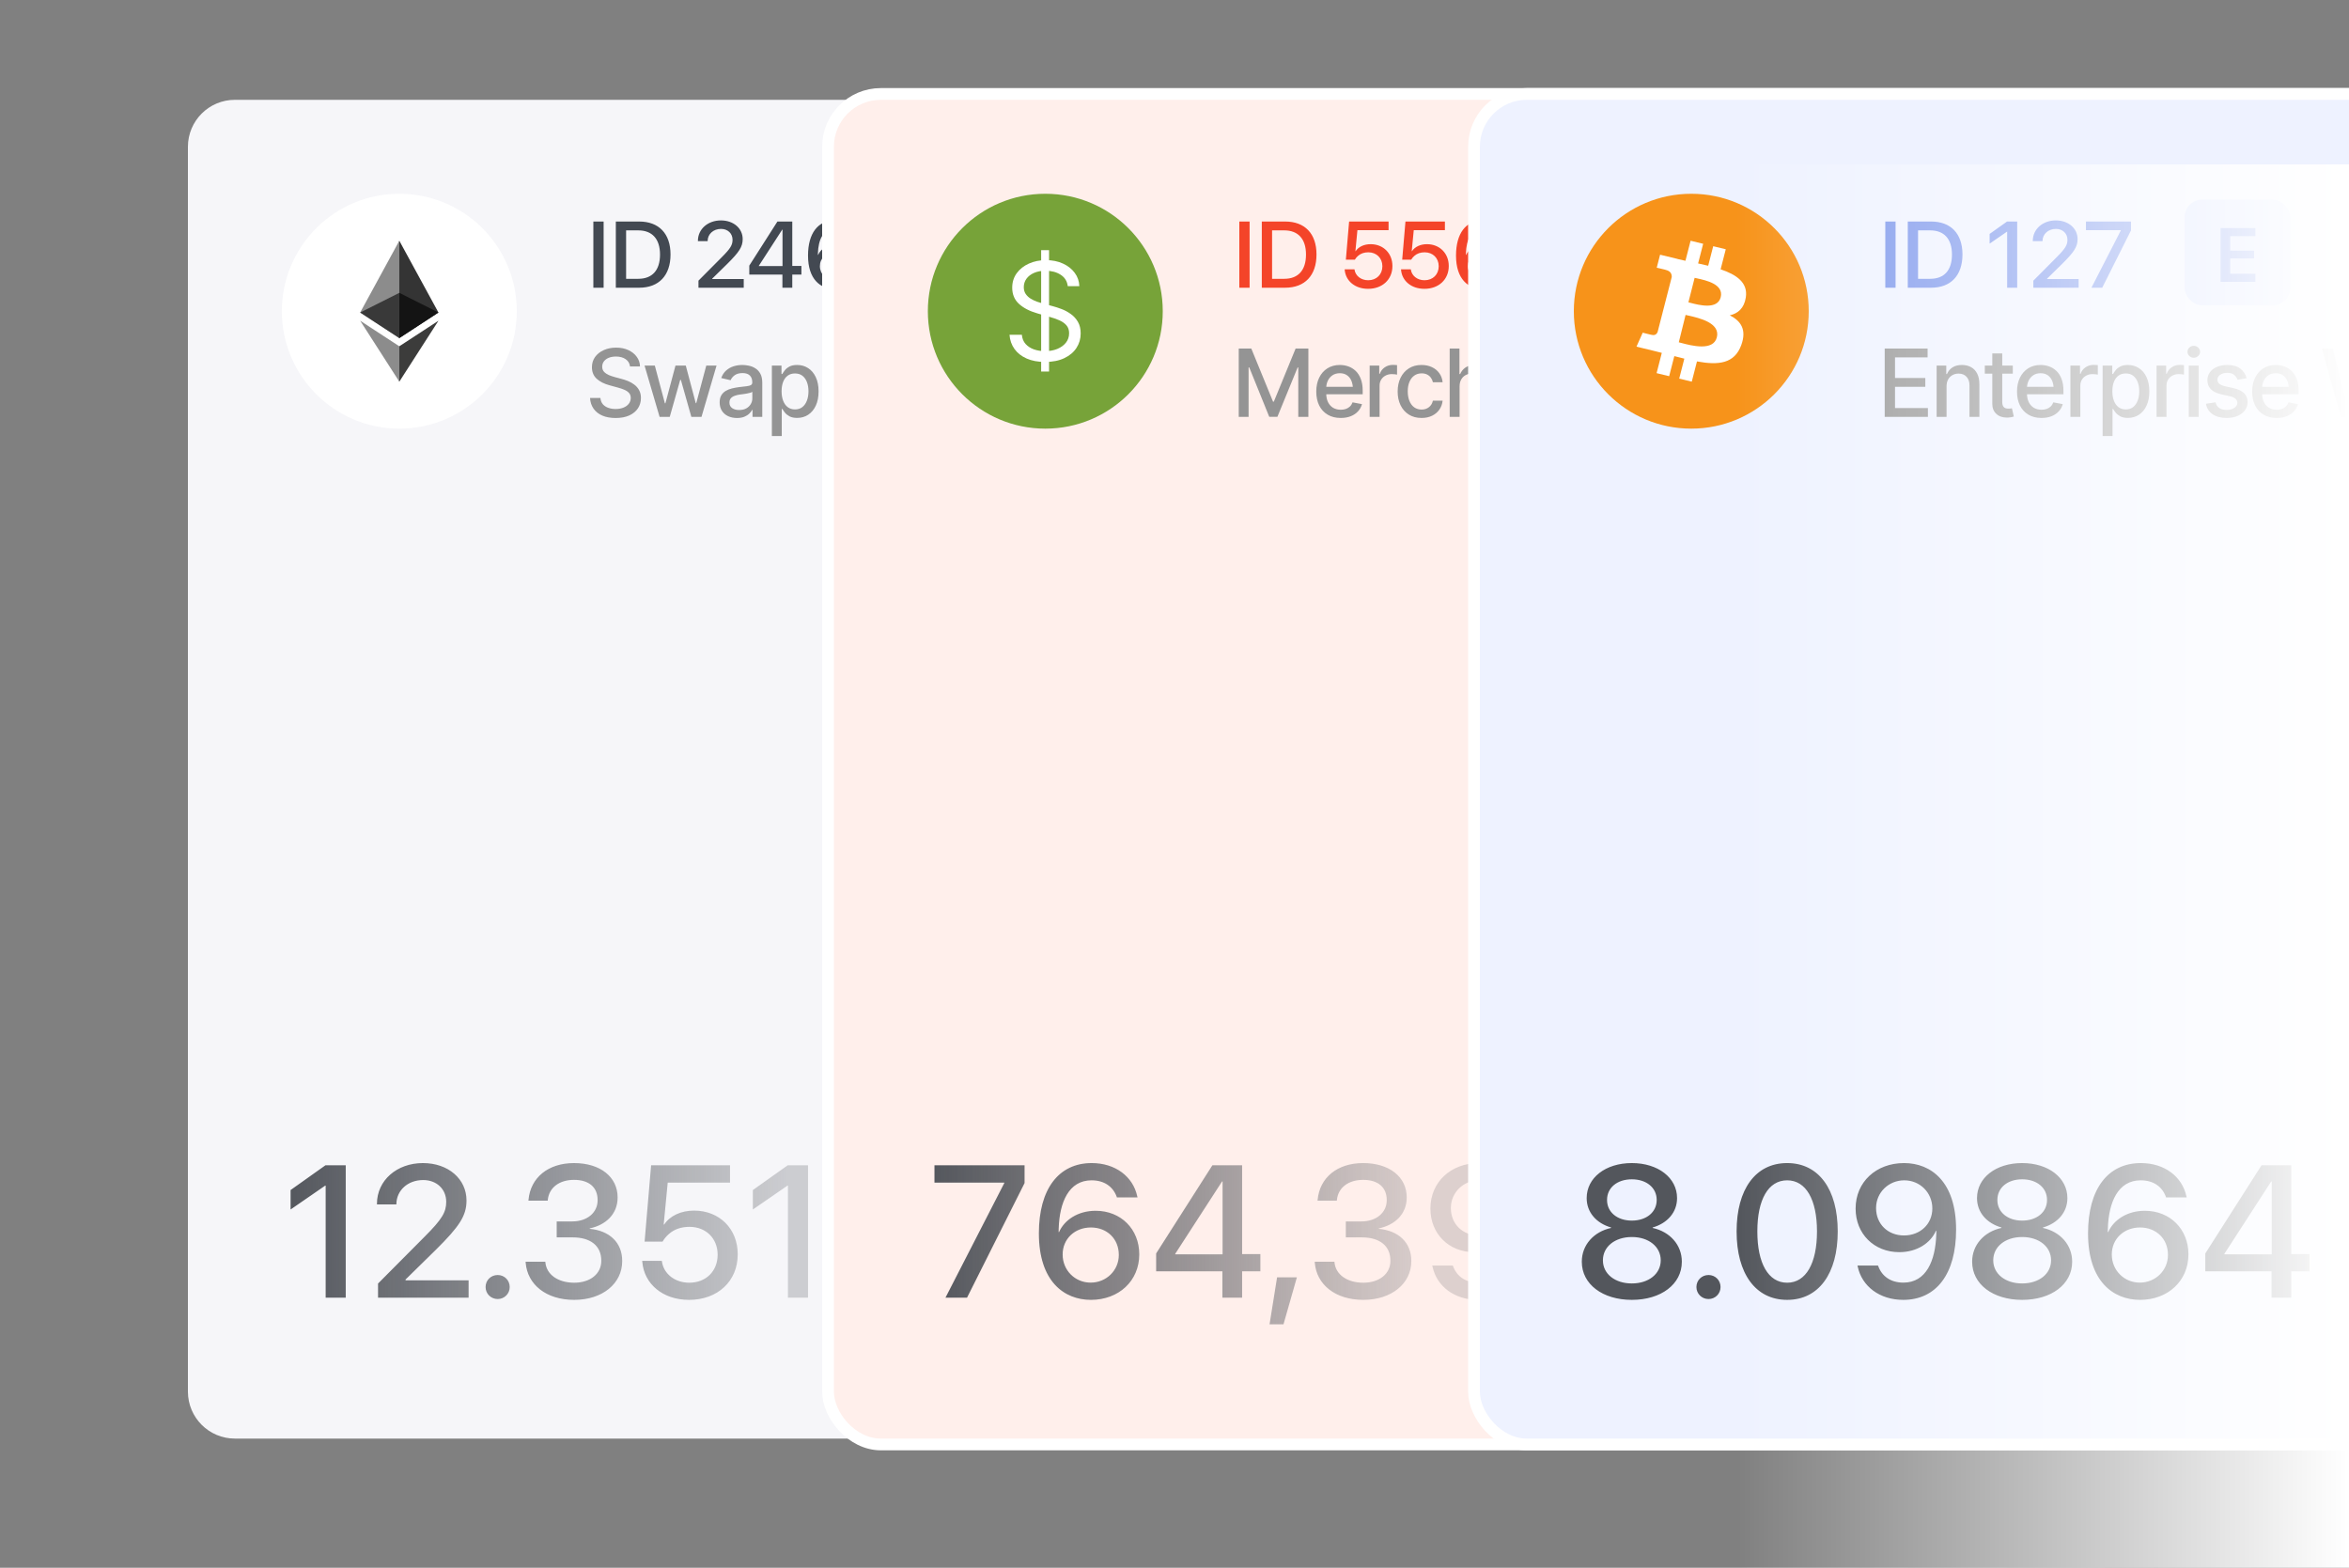 <svg width="400" height="267" viewBox="0 0 400 267" fill="none" xmlns="http://www.w3.org/2000/svg">
<rect x="0" y="0" width="400" height="267" fill="#808080" stroke="none"/>
<g clip-path="url(#clip0_10584_18857)">
<path d="M32 25C32 20.582 35.582 17 40 17H344C348.418 17 352 20.582 352 25V237C352 241.418 348.418 245 344 245H40C35.582 245 32 241.418 32 237V25Z" fill="#F6F6F9"/>
<path d="M48 53C48 41.954 56.954 33 68 33C79.046 33 88 41.954 88 53C88 64.046 79.046 73 68 73C56.954 73 48 64.046 48 53Z" fill="white"/>
<path d="M67.997 41L67.852 41.547V57.416L67.997 57.577L74.662 53.223L67.997 41Z" fill="#343434"/>
<path d="M67.996 58.972L67.914 59.082V64.735L67.996 65L74.665 54.62L67.996 58.972Z" fill="#3C3C3B"/>
<path d="M67.997 58.972V65L61.332 54.619L67.997 58.972ZM67.997 57.577L61.332 53.223L67.997 41V57.577Z" fill="#8C8C8C"/>
<path d="M67.996 57.577L74.661 53.223L67.996 49.874V57.577Z" fill="#141414"/>
<path d="M61.332 53.223L67.997 57.577V49.874L61.332 53.223Z" fill="#393939"/>
<path d="M101.039 49V37.727H102.789V49H101.039ZM104.867 49V37.727H108.844C112.188 37.727 114.18 39.781 114.18 43.328V43.344C114.18 46.906 112.203 49 108.844 49H104.867ZM106.617 47.484H108.68C111.07 47.484 112.391 46.023 112.391 43.359V43.344C112.391 40.695 111.055 39.234 108.68 39.234H106.617V47.484ZM118.938 49V47.797L122.906 43.805C124.406 42.305 124.742 41.711 124.742 40.836V40.82C124.734 39.75 123.922 38.984 122.781 38.984C121.461 38.984 120.516 39.875 120.5 41.016V41.062H118.844V41.016C118.844 39 120.555 37.539 122.758 37.539C124.922 37.539 126.469 38.898 126.469 40.719V40.734C126.469 42.023 125.867 42.938 123.844 44.938L121.281 47.453V47.523H126.648V49H118.938ZM133.234 49V46.758H127.594V45.234L132.383 37.727H134.914V45.289H136.469V46.758H134.914V49H133.234ZM129.219 45.312H133.25V39.109H133.203L129.219 45.266V45.312ZM142.023 49.188C139.719 49.188 137.594 47.586 137.594 43.531V43.516C137.594 39.758 139.273 37.539 142.094 37.539C144.102 37.539 145.609 38.688 145.969 40.367L145.992 40.461H144.234L144.211 40.383C143.891 39.539 143.156 39.008 142.078 39.008C140.141 39.008 139.352 40.875 139.281 43.109C139.273 43.211 139.273 43.312 139.273 43.414H139.312C139.758 42.398 140.898 41.602 142.43 41.602C144.586 41.602 146.141 43.172 146.141 45.305V45.32C146.141 47.57 144.398 49.188 142.023 49.188ZM139.617 45.328C139.617 46.664 140.664 47.719 142 47.719C143.336 47.719 144.398 46.68 144.398 45.367V45.352C144.398 43.992 143.398 43.023 142.023 43.023C140.656 43.023 139.617 43.984 139.617 45.32V45.328Z" fill="#434952"/>
<rect x="155" y="34" width="18" height="18" rx="3" fill="#EDEDF9"/>
<path d="M164.013 48.159C161.912 48.159 160.528 47.169 160.42 45.524L160.414 45.429H161.981L161.994 45.505C162.115 46.292 162.921 46.781 164.07 46.781C165.225 46.781 165.949 46.267 165.949 45.48V45.474C165.949 44.788 165.473 44.42 164.292 44.172L163.308 43.969C161.505 43.595 160.617 42.757 160.617 41.392V41.386C160.623 39.773 162.039 38.682 164.013 38.682C166.012 38.682 167.32 39.735 167.415 41.303L167.421 41.411H165.854L165.841 41.335C165.733 40.535 165.028 40.059 164 40.059C162.927 40.065 162.261 40.567 162.261 41.297V41.303C162.261 41.951 162.762 42.331 163.867 42.56L164.857 42.763C166.761 43.157 167.593 43.931 167.593 45.359V45.366C167.593 47.073 166.247 48.159 164.013 48.159Z" fill="#434952"/>
<path d="M104.836 71.188C103.966 71.188 103.211 71.052 102.57 70.781C101.935 70.505 101.438 70.112 101.078 69.602C100.719 69.091 100.518 68.484 100.477 67.781H102.242C102.279 68.203 102.414 68.555 102.648 68.836C102.888 69.112 103.198 69.318 103.578 69.453C103.958 69.588 104.375 69.656 104.828 69.656C105.323 69.656 105.766 69.578 106.156 69.422C106.547 69.266 106.852 69.047 107.07 68.766C107.294 68.479 107.406 68.146 107.406 67.766C107.406 67.422 107.307 67.141 107.109 66.922C106.917 66.703 106.654 66.523 106.32 66.383C105.987 66.237 105.612 66.109 105.195 66L103.828 65.625C102.891 65.375 102.151 65.003 101.609 64.508C101.068 64.008 100.797 63.354 100.797 62.547C100.797 61.875 100.977 61.289 101.336 60.789C101.701 60.289 102.193 59.901 102.812 59.625C103.438 59.344 104.138 59.203 104.914 59.203C105.706 59.203 106.401 59.344 107 59.625C107.604 59.901 108.081 60.281 108.43 60.766C108.784 61.245 108.969 61.794 108.984 62.414H107.281C107.219 61.878 106.969 61.461 106.531 61.164C106.099 60.867 105.547 60.719 104.875 60.719C104.406 60.719 103.995 60.794 103.641 60.945C103.292 61.091 103.021 61.294 102.828 61.555C102.641 61.815 102.547 62.115 102.547 62.453C102.547 62.818 102.659 63.115 102.883 63.344C103.112 63.573 103.388 63.755 103.711 63.891C104.039 64.021 104.354 64.128 104.656 64.211L105.789 64.516C106.159 64.609 106.539 64.734 106.93 64.891C107.32 65.047 107.682 65.253 108.016 65.508C108.354 65.758 108.625 66.07 108.828 66.445C109.036 66.815 109.141 67.263 109.141 67.789C109.141 68.44 108.971 69.023 108.633 69.539C108.294 70.049 107.805 70.453 107.164 70.75C106.523 71.042 105.747 71.188 104.836 71.188ZM112.32 71L109.758 62.266H111.508L113.219 68.68H113.312L115.023 62.266H116.781L118.477 68.656H118.562L120.266 62.266H122.016L119.453 71H117.727L115.945 64.703H115.828L114.047 71H112.32ZM125.5 71.188C124.948 71.188 124.448 71.086 124 70.883C123.552 70.674 123.198 70.372 122.938 69.977C122.677 69.581 122.547 69.099 122.547 68.531C122.547 68.037 122.641 67.633 122.828 67.32C123.021 67.003 123.279 66.75 123.602 66.562C123.924 66.375 124.284 66.234 124.68 66.141C125.076 66.047 125.482 65.974 125.898 65.922C126.424 65.865 126.849 65.815 127.172 65.773C127.495 65.732 127.729 65.667 127.875 65.578C128.026 65.484 128.102 65.336 128.102 65.133V65.094C128.102 64.599 127.961 64.216 127.68 63.945C127.404 63.675 126.992 63.539 126.445 63.539C125.878 63.539 125.427 63.664 125.094 63.914C124.766 64.159 124.539 64.438 124.414 64.75L122.812 64.383C123.005 63.852 123.284 63.425 123.648 63.102C124.018 62.773 124.44 62.534 124.914 62.383C125.393 62.232 125.893 62.156 126.414 62.156C126.763 62.156 127.133 62.198 127.523 62.281C127.914 62.359 128.281 62.508 128.625 62.727C128.974 62.94 129.258 63.247 129.477 63.648C129.695 64.049 129.805 64.568 129.805 65.203V71H128.141V69.805H128.078C127.974 70.018 127.81 70.232 127.586 70.445C127.367 70.659 127.086 70.836 126.742 70.977C126.398 71.117 125.984 71.188 125.5 71.188ZM125.867 69.828C126.341 69.828 126.745 69.737 127.078 69.555C127.411 69.367 127.667 69.122 127.844 68.82C128.021 68.518 128.109 68.198 128.109 67.859V66.727C128.047 66.784 127.93 66.838 127.758 66.891C127.586 66.943 127.391 66.987 127.172 67.023C126.953 67.06 126.74 67.094 126.531 67.125C126.323 67.151 126.148 67.172 126.008 67.188C125.68 67.234 125.38 67.307 125.109 67.406C124.839 67.5 124.62 67.641 124.453 67.828C124.292 68.01 124.211 68.253 124.211 68.555C124.211 68.977 124.367 69.294 124.68 69.508C124.992 69.721 125.388 69.828 125.867 69.828ZM131.438 74.266V62.266H133.078V63.688H133.219C133.323 63.505 133.466 63.294 133.648 63.055C133.836 62.815 134.096 62.607 134.43 62.43C134.763 62.247 135.198 62.156 135.734 62.156C136.438 62.156 137.062 62.333 137.609 62.688C138.161 63.042 138.596 63.555 138.914 64.227C139.232 64.898 139.391 65.708 139.391 66.656C139.391 67.594 139.234 68.401 138.922 69.078C138.609 69.75 138.177 70.268 137.625 70.633C137.078 70.992 136.451 71.172 135.742 71.172C135.216 71.172 134.784 71.083 134.445 70.906C134.112 70.724 133.849 70.513 133.656 70.273C133.469 70.034 133.323 69.823 133.219 69.641H133.125V74.266H131.438ZM135.375 69.727C135.88 69.727 136.302 69.591 136.641 69.32C136.979 69.049 137.234 68.682 137.406 68.219C137.583 67.75 137.672 67.224 137.672 66.641C137.672 66.062 137.586 65.544 137.414 65.086C137.242 64.628 136.987 64.266 136.648 64C136.31 63.734 135.885 63.602 135.375 63.602C134.88 63.602 134.464 63.729 134.125 63.984C133.786 64.234 133.529 64.588 133.352 65.047C133.18 65.5 133.094 66.031 133.094 66.641C133.094 67.25 133.182 67.787 133.359 68.25C133.536 68.713 133.794 69.076 134.133 69.336C134.477 69.596 134.891 69.727 135.375 69.727ZM146.625 71L143.406 59.359H145.25L147.516 68.375H147.625L149.984 59.359H151.812L154.164 68.383H154.281L156.539 59.359H158.398L155.156 71H153.391L150.945 62.289H150.852L148.406 71H146.625ZM160.906 71.188C160.354 71.188 159.854 71.086 159.406 70.883C158.958 70.674 158.604 70.372 158.344 69.977C158.083 69.581 157.953 69.099 157.953 68.531C157.953 68.037 158.047 67.633 158.234 67.32C158.427 67.003 158.685 66.75 159.008 66.562C159.331 66.375 159.69 66.234 160.086 66.141C160.482 66.047 160.888 65.974 161.305 65.922C161.831 65.865 162.255 65.815 162.578 65.773C162.901 65.732 163.135 65.667 163.281 65.578C163.432 65.484 163.508 65.336 163.508 65.133V65.094C163.508 64.599 163.367 64.216 163.086 63.945C162.81 63.675 162.398 63.539 161.852 63.539C161.284 63.539 160.833 63.664 160.5 63.914C160.172 64.159 159.945 64.438 159.82 64.75L158.219 64.383C158.411 63.852 158.69 63.425 159.055 63.102C159.424 62.773 159.846 62.534 160.32 62.383C160.799 62.232 161.299 62.156 161.82 62.156C162.169 62.156 162.539 62.198 162.93 62.281C163.32 62.359 163.688 62.508 164.031 62.727C164.38 62.94 164.664 63.247 164.883 63.648C165.102 64.049 165.211 64.568 165.211 65.203V71H163.547V69.805H163.484C163.38 70.018 163.216 70.232 162.992 70.445C162.773 70.659 162.492 70.836 162.148 70.977C161.805 71.117 161.391 71.188 160.906 71.188ZM161.273 69.828C161.747 69.828 162.151 69.737 162.484 69.555C162.818 69.367 163.073 69.122 163.25 68.82C163.427 68.518 163.516 68.198 163.516 67.859V66.727C163.453 66.784 163.336 66.838 163.164 66.891C162.992 66.943 162.797 66.987 162.578 67.023C162.359 67.06 162.146 67.094 161.938 67.125C161.729 67.151 161.555 67.172 161.414 67.188C161.086 67.234 160.786 67.307 160.516 67.406C160.245 67.5 160.026 67.641 159.859 67.828C159.698 68.01 159.617 68.253 159.617 68.555C159.617 68.977 159.773 69.294 160.086 69.508C160.398 69.721 160.794 69.828 161.273 69.828ZM168.531 59.359V71H166.844V59.359H168.531ZM171.844 59.359V71H170.156V59.359H171.844ZM177.227 71.18C176.372 71.18 175.633 70.995 175.008 70.625C174.383 70.255 173.901 69.734 173.562 69.062C173.229 68.385 173.062 67.596 173.062 66.695C173.062 65.799 173.227 65.01 173.555 64.328C173.888 63.646 174.354 63.115 174.953 62.734C175.557 62.349 176.266 62.156 177.078 62.156C177.573 62.156 178.052 62.237 178.516 62.398C178.979 62.56 179.396 62.815 179.766 63.164C180.135 63.513 180.427 63.966 180.641 64.523C180.859 65.081 180.969 65.753 180.969 66.539V67.148H174.023V65.875H180.094L179.305 66.297C179.305 65.76 179.221 65.287 179.055 64.875C178.888 64.463 178.638 64.143 178.305 63.914C177.977 63.68 177.568 63.562 177.078 63.562C176.589 63.562 176.169 63.68 175.82 63.914C175.477 64.148 175.214 64.458 175.031 64.844C174.849 65.229 174.758 65.651 174.758 66.109V66.977C174.758 67.576 174.862 68.083 175.07 68.5C175.279 68.917 175.568 69.234 175.938 69.453C176.312 69.672 176.747 69.781 177.242 69.781C177.565 69.781 177.857 69.734 178.117 69.641C178.383 69.547 178.612 69.406 178.805 69.219C178.997 69.031 179.143 68.799 179.242 68.523L180.852 68.828C180.721 69.297 180.492 69.708 180.164 70.062C179.836 70.417 179.422 70.693 178.922 70.891C178.427 71.083 177.862 71.18 177.227 71.18ZM186.219 62.266V63.633H181.453V62.266H186.219ZM182.727 60.188H184.422V68.438C184.422 68.838 184.505 69.133 184.672 69.32C184.839 69.503 185.107 69.594 185.477 69.594C185.565 69.594 185.659 69.588 185.758 69.578C185.862 69.568 185.966 69.552 186.07 69.531L186.391 70.938C186.219 70.995 186.031 71.039 185.828 71.07C185.625 71.102 185.422 71.117 185.219 71.117C184.464 71.117 183.859 70.906 183.406 70.484C182.953 70.057 182.727 69.49 182.727 68.781V60.188Z" fill="#949494"/>
<rect x="281" y="33" width="55" height="24" rx="12" fill="#34A322" fill-opacity="0.2"/>
<path d="M289.185 50L292.712 40.136H294.694L298.222 50H296.369L295.535 47.45H291.864L291.03 50H289.185ZM293.683 41.893L292.309 46.09H295.091L293.724 41.893H293.683ZM302.07 50.144C299.917 50.144 298.57 48.694 298.57 46.37V46.363C298.57 44.053 299.938 42.603 302.05 42.603C303.957 42.603 305.146 43.813 305.249 45.263L305.256 45.317H303.649L303.636 45.256C303.492 44.552 302.973 43.984 302.07 43.984C300.997 43.984 300.307 44.894 300.307 46.377V46.384C300.307 47.895 301.004 48.77 302.077 48.77C302.938 48.77 303.485 48.257 303.643 47.498L303.656 47.437H305.263L305.256 47.484C305.126 48.995 303.902 50.144 302.07 50.144ZM308.975 50.144C307.457 50.144 306.739 49.528 306.739 48.038V44.066H305.714V42.754H306.739V40.915H308.469V42.754H309.815V44.066H308.469V47.895C308.469 48.605 308.783 48.831 309.405 48.831C309.569 48.831 309.699 48.81 309.815 48.804V50.082C309.617 50.109 309.316 50.144 308.975 50.144ZM311.887 41.715C311.354 41.715 310.937 41.291 310.937 40.785C310.937 40.266 311.354 39.849 311.887 39.849C312.42 39.849 312.83 40.266 312.83 40.785C312.83 41.291 312.42 41.715 311.887 41.715ZM311.032 50V42.754H312.734V50H311.032ZM316.139 50L313.575 42.754H315.387L317.068 48.421H317.109L318.784 42.754H320.562L318.012 50H316.139ZM324.273 50.144C322.1 50.144 320.787 48.701 320.787 46.398V46.391C320.787 44.107 322.12 42.603 324.191 42.603C326.263 42.603 327.548 44.06 327.548 46.247V46.794H322.476C322.503 48.065 323.2 48.817 324.308 48.817C325.155 48.817 325.709 48.366 325.873 47.881L325.887 47.833H327.479L327.459 47.908C327.233 49.023 326.167 50.144 324.273 50.144ZM324.212 43.937C323.31 43.937 322.633 44.545 322.496 45.659H325.894C325.771 44.511 325.114 43.937 324.212 43.937Z" fill="#34A322"/>
<path d="M55.453 221V201.922H55.375L49.484 205.984V202.672L55.422 198.453H58.875V221H55.453ZM64.375 221V218.594L72.312 210.609C75.312 207.609 75.984 206.422 75.984 204.672V204.641C75.969 202.5 74.344 200.969 72.062 200.969C69.422 200.969 67.531 202.75 67.5 205.031V205.125H64.188V205.031C64.188 201 67.609 198.078 72.016 198.078C76.344 198.078 79.438 200.797 79.438 204.438V204.469C79.438 207.047 78.234 208.875 74.188 212.875L69.062 217.906V218.047H79.797V221H64.375ZM84.75 221.234C83.594 221.234 82.688 220.328 82.688 219.188C82.688 218.031 83.594 217.141 84.75 217.141C85.891 217.141 86.797 218.031 86.797 219.188C86.797 220.328 85.891 221.234 84.75 221.234ZM97.781 221.375C92.969 221.375 89.828 218.75 89.516 215.078L89.5 214.875H92.859L92.875 215.047C93.094 217.047 94.984 218.453 97.781 218.453C100.531 218.453 102.391 216.922 102.391 214.734V214.703C102.391 212.156 100.547 210.734 97.531 210.734H94.797V208.016H97.438C100.016 208.016 101.766 206.5 101.766 204.406V204.375C101.766 202.203 100.297 200.938 97.75 200.938C95.25 200.938 93.5 202.25 93.281 204.344L93.266 204.484H89.984L90 204.328C90.344 200.562 93.344 198.078 97.75 198.078C102.234 198.078 105.172 200.453 105.172 203.922V203.953C105.172 206.75 103.172 208.625 100.422 209.203V209.281C103.734 209.578 105.953 211.578 105.953 214.734V214.766C105.953 218.625 102.562 221.375 97.781 221.375ZM117.344 221.375C112.828 221.375 109.688 218.641 109.375 214.922L109.359 214.734H112.703L112.719 214.859C113.016 216.891 114.859 218.453 117.375 218.453C120.219 218.453 122.203 216.484 122.203 213.688V213.656C122.188 210.891 120.203 208.938 117.406 208.938C116.016 208.938 114.812 209.344 113.906 210.156C113.484 210.516 113.125 210.953 112.828 211.453H109.766L110.875 198.453H124.312V201.406H113.703L113.016 208.547H113.094C114.109 207.031 115.984 206.172 118.203 206.172C122.516 206.172 125.625 209.281 125.625 213.594V213.625C125.625 218.203 122.203 221.375 117.344 221.375ZM134.172 221V201.922H134.094L128.203 205.984V202.672L134.141 198.453H137.594V221H134.172ZM153.812 221V216.516H142.531V213.469L152.109 198.453H157.172V213.578H160.281V216.516H157.172V221H153.812ZM145.781 213.625H153.844V201.219H153.75L145.781 213.531V213.625ZM171.109 198.078C175.719 198.078 179.969 201.281 179.969 209.391V209.422C179.969 216.938 176.609 221.375 170.969 221.375C166.953 221.375 163.938 219.078 163.219 215.719L163.172 215.531H166.672L166.734 215.688C167.375 217.375 168.844 218.438 171 218.438C174.875 218.438 176.453 214.703 176.594 210.234C176.609 210.031 176.609 209.828 176.609 209.625H176.531C175.641 211.656 173.359 213.25 170.297 213.25C165.984 213.25 162.859 210.109 162.859 205.844V205.812C162.859 201.312 166.344 198.078 171.109 198.078ZM171.094 210.406C173.844 210.406 175.922 208.484 175.922 205.812V205.797C175.922 203.125 173.828 201.016 171.141 201.016C168.484 201.016 166.344 203.094 166.344 205.719V205.75C166.344 208.469 168.359 210.406 171.094 210.406ZM193.812 221V216.516H182.531V213.469L192.109 198.453H197.172V213.578H200.281V216.516H197.172V221H193.812ZM185.781 213.625H193.844V201.219H193.75L185.781 213.531V213.625ZM210.812 221.375C206 221.375 202.859 218.75 202.547 215.078L202.531 214.875H205.891L205.906 215.047C206.125 217.047 208.016 218.453 210.812 218.453C213.562 218.453 215.422 216.922 215.422 214.734V214.703C215.422 212.156 213.578 210.734 210.562 210.734H207.828V208.016H210.469C213.047 208.016 214.797 206.5 214.797 204.406V204.375C214.797 202.203 213.328 200.938 210.781 200.938C208.281 200.938 206.531 202.25 206.312 204.344L206.297 204.484H203.016L203.031 204.328C203.375 200.562 206.375 198.078 210.781 198.078C215.266 198.078 218.203 200.453 218.203 203.922V203.953C218.203 206.75 216.203 208.625 213.453 209.203V209.281C216.766 209.578 218.984 211.578 218.984 214.734V214.766C218.984 218.625 215.594 221.375 210.812 221.375Z" fill="url(#paint0_linear_10584_18857)"/>
<path d="M279.531 221V198.453H293.5V200.984H282.344V208.219H292.922V210.719H282.344V218.469H293.5V221H279.531ZM302.922 221V200.984H295.812V198.453H312.844V200.984H305.734V221H302.922ZM315.812 221V198.453H318.625V208.203H331V198.453H333.812V221H331V210.734H318.625V221H315.812Z" fill="#949494"/>
<rect x="141" y="16" width="322" height="230" rx="9" fill="#FFEFEB"/>
<rect x="141" y="16" width="322" height="230" rx="9" stroke="white" stroke-width="2"/>
<path d="M158 53C158 41.954 166.954 33 178 33C189.046 33 198 41.954 198 53C198 64.046 189.046 73 178 73C166.954 73 158 64.046 158 53Z" fill="#77A339"/>
<path d="M177.292 63.273V42.606H178.638V63.273H177.292ZM181.824 48.736C181.725 47.904 181.326 47.258 180.625 46.799C179.924 46.339 179.065 46.109 178.047 46.109C177.303 46.109 176.651 46.23 176.093 46.47C175.54 46.711 175.108 47.042 174.796 47.464C174.49 47.885 174.336 48.364 174.336 48.901C174.336 49.349 174.443 49.735 174.657 50.058C174.875 50.376 175.155 50.641 175.494 50.854C175.833 51.062 176.189 51.235 176.561 51.372C176.933 51.503 177.275 51.61 177.587 51.692L179.295 52.151C179.733 52.267 180.22 52.425 180.756 52.628C181.298 52.83 181.815 53.107 182.308 53.457C182.806 53.802 183.216 54.245 183.539 54.787C183.862 55.329 184.024 55.994 184.024 56.782C184.024 57.69 183.786 58.511 183.31 59.245C182.839 59.978 182.149 60.561 181.241 60.993C180.338 61.426 179.24 61.642 177.949 61.642C176.745 61.642 175.702 61.448 174.821 61.059C173.945 60.67 173.255 60.129 172.752 59.434C172.254 58.739 171.972 57.931 171.906 57.012H174.008C174.063 57.647 174.276 58.172 174.648 58.588C175.026 58.998 175.502 59.305 176.077 59.508C176.657 59.705 177.281 59.803 177.949 59.803C178.726 59.803 179.424 59.677 180.042 59.425C180.661 59.168 181.15 58.812 181.512 58.358C181.873 57.898 182.053 57.362 182.053 56.749C182.053 56.191 181.897 55.736 181.586 55.386C181.274 55.036 180.863 54.751 180.354 54.532C179.845 54.313 179.295 54.122 178.704 53.958L176.635 53.367C175.321 52.989 174.282 52.45 173.515 51.749C172.749 51.049 172.366 50.132 172.366 48.999C172.366 48.058 172.62 47.237 173.129 46.536C173.644 45.83 174.334 45.283 175.198 44.894C176.069 44.5 177.04 44.303 178.113 44.303C179.196 44.303 180.16 44.497 181.003 44.886C181.845 45.269 182.513 45.794 183.006 46.462C183.504 47.13 183.767 47.888 183.794 48.736H181.824Z" fill="white"/>
<path d="M211.039 49V37.727H212.789V49H211.039ZM214.867 49V37.727H218.844C222.188 37.727 224.18 39.781 224.18 43.328V43.344C224.18 46.906 222.203 49 218.844 49H214.867ZM216.617 47.484H218.68C221.07 47.484 222.391 46.023 222.391 43.359V43.344C222.391 40.695 221.055 39.234 218.68 39.234H216.617V47.484ZM232.969 49.188C230.711 49.188 229.141 47.82 228.984 45.961L228.977 45.867H230.648L230.656 45.93C230.805 46.945 231.727 47.727 232.984 47.727C234.406 47.727 235.398 46.742 235.398 45.344V45.328C235.391 43.945 234.398 42.969 233 42.969C232.305 42.969 231.703 43.172 231.25 43.578C231.039 43.758 230.859 43.977 230.711 44.227H229.18L229.734 37.727H236.453V39.203H231.148L230.805 42.773H230.844C231.352 42.016 232.289 41.586 233.398 41.586C235.555 41.586 237.109 43.141 237.109 45.297V45.312C237.109 47.602 235.398 49.188 232.969 49.188ZM242.562 49.188C240.305 49.188 238.734 47.82 238.578 45.961L238.57 45.867H240.242L240.25 45.93C240.398 46.945 241.32 47.727 242.578 47.727C244 47.727 244.992 46.742 244.992 45.344V45.328C244.984 43.945 243.992 42.969 242.594 42.969C241.898 42.969 241.297 43.172 240.844 43.578C240.633 43.758 240.453 43.977 240.305 44.227H238.773L239.328 37.727H246.047V39.203H240.742L240.398 42.773H240.438C240.945 42.016 241.883 41.586 242.992 41.586C245.148 41.586 246.703 43.141 246.703 45.297V45.312C246.703 47.602 244.992 49.188 242.562 49.188ZM252.367 49.188C250.062 49.188 247.938 47.586 247.938 43.531V43.516C247.938 39.758 249.617 37.539 252.438 37.539C254.445 37.539 255.953 38.688 256.312 40.367L256.336 40.461H254.578L254.555 40.383C254.234 39.539 253.5 39.008 252.422 39.008C250.484 39.008 249.695 40.875 249.625 43.109C249.617 43.211 249.617 43.312 249.617 43.414H249.656C250.102 42.398 251.242 41.602 252.773 41.602C254.93 41.602 256.484 43.172 256.484 45.305V45.32C256.484 47.57 254.742 49.188 252.367 49.188ZM249.961 45.328C249.961 46.664 251.008 47.719 252.344 47.719C253.68 47.719 254.742 46.68 254.742 45.367V45.352C254.742 43.992 253.742 43.023 252.367 43.023C251 43.023 249.961 43.984 249.961 45.32V45.328Z" fill="#F44429"/>
<rect x="266" y="34" width="18" height="18" rx="3" fill="#FFDCD3"/>
<path d="M270.277 48V38.84H272.169L274.975 45.835H275.019L277.825 38.84H279.716V48H278.244V41.487H278.193L275.552 48H274.441L271.801 41.487H271.756V48H270.277Z" fill="#F44429"/>
<path d="M210.938 59.359H213.078L216.781 68.406H216.914L220.625 59.359H222.797V71H221.078V62.578H220.969L217.523 70.984H216.133L212.727 62.57H212.617V71H210.938V59.359ZM228.305 71.18C227.451 71.18 226.711 70.995 226.086 70.625C225.461 70.255 224.979 69.734 224.641 69.062C224.307 68.385 224.141 67.596 224.141 66.695C224.141 65.799 224.305 65.01 224.633 64.328C224.966 63.646 225.432 63.115 226.031 62.734C226.635 62.349 227.344 62.156 228.156 62.156C228.651 62.156 229.13 62.237 229.594 62.398C230.057 62.56 230.474 62.815 230.844 63.164C231.214 63.513 231.505 63.966 231.719 64.523C231.938 65.081 232.047 65.753 232.047 66.539V67.148H225.102V65.875H231.172L230.383 66.297C230.383 65.76 230.299 65.287 230.133 64.875C229.966 64.463 229.716 64.143 229.383 63.914C229.055 63.68 228.646 63.562 228.156 63.562C227.667 63.562 227.247 63.68 226.898 63.914C226.555 64.148 226.292 64.458 226.109 64.844C225.927 65.229 225.836 65.651 225.836 66.109V66.977C225.836 67.576 225.94 68.083 226.148 68.5C226.357 68.917 226.646 69.234 227.016 69.453C227.391 69.672 227.826 69.781 228.32 69.781C228.643 69.781 228.935 69.734 229.195 69.641C229.461 69.547 229.69 69.406 229.883 69.219C230.076 69.031 230.221 68.799 230.32 68.523L231.93 68.828C231.799 69.297 231.57 69.708 231.242 70.062C230.914 70.417 230.5 70.693 230 70.891C229.505 71.083 228.94 71.18 228.305 71.18ZM233.234 71V62.266H234.867V63.664H234.961C235.122 63.195 235.404 62.825 235.805 62.555C236.211 62.279 236.669 62.141 237.18 62.141C237.284 62.141 237.406 62.146 237.547 62.156C237.693 62.161 237.81 62.169 237.898 62.18V63.805C237.831 63.784 237.708 63.763 237.531 63.742C237.359 63.721 237.185 63.711 237.008 63.711C236.607 63.711 236.247 63.797 235.93 63.969C235.617 64.135 235.37 64.367 235.188 64.664C235.01 64.956 234.922 65.294 234.922 65.68V71H233.234ZM242.07 71.18C241.232 71.18 240.508 70.987 239.898 70.602C239.289 70.216 238.82 69.685 238.492 69.008C238.164 68.331 238 67.555 238 66.68C238 65.789 238.167 65.005 238.5 64.328C238.839 63.646 239.31 63.115 239.914 62.734C240.523 62.349 241.237 62.156 242.055 62.156C242.721 62.156 243.312 62.279 243.828 62.523C244.349 62.763 244.768 63.104 245.086 63.547C245.409 63.99 245.599 64.505 245.656 65.094H244C243.943 64.818 243.831 64.565 243.664 64.336C243.503 64.107 243.289 63.925 243.023 63.789C242.758 63.654 242.443 63.586 242.078 63.586C241.604 63.586 241.19 63.711 240.836 63.961C240.487 64.206 240.214 64.557 240.016 65.016C239.818 65.474 239.719 66.016 239.719 66.641C239.719 67.271 239.815 67.82 240.008 68.289C240.201 68.758 240.474 69.12 240.828 69.375C241.188 69.625 241.604 69.75 242.078 69.75C242.568 69.75 242.984 69.615 243.328 69.344C243.677 69.073 243.901 68.703 244 68.234H245.656C245.599 68.802 245.417 69.307 245.109 69.75C244.802 70.193 244.391 70.542 243.875 70.797C243.359 71.052 242.758 71.18 242.07 71.18ZM248.547 65.82V71H246.859V59.359H248.523V63.703H248.641C248.844 63.229 249.154 62.854 249.57 62.578C249.992 62.297 250.542 62.156 251.219 62.156C251.818 62.156 252.341 62.279 252.789 62.523C253.237 62.768 253.586 63.135 253.836 63.625C254.091 64.115 254.219 64.724 254.219 65.453V71H252.516V65.656C252.516 65.01 252.349 64.51 252.016 64.156C251.688 63.802 251.229 63.625 250.641 63.625C250.234 63.625 249.875 63.714 249.562 63.891C249.25 64.062 249.003 64.31 248.82 64.633C248.638 64.956 248.547 65.352 248.547 65.82ZM258.375 71.188C257.823 71.188 257.323 71.086 256.875 70.883C256.427 70.674 256.073 70.372 255.812 69.977C255.552 69.581 255.422 69.099 255.422 68.531C255.422 68.037 255.516 67.633 255.703 67.32C255.896 67.003 256.154 66.75 256.477 66.562C256.799 66.375 257.159 66.234 257.555 66.141C257.951 66.047 258.357 65.974 258.773 65.922C259.299 65.865 259.724 65.815 260.047 65.773C260.37 65.732 260.604 65.667 260.75 65.578C260.901 65.484 260.977 65.336 260.977 65.133V65.094C260.977 64.599 260.836 64.216 260.555 63.945C260.279 63.675 259.867 63.539 259.32 63.539C258.753 63.539 258.302 63.664 257.969 63.914C257.641 64.159 257.414 64.438 257.289 64.75L255.688 64.383C255.88 63.852 256.159 63.425 256.523 63.102C256.893 62.773 257.315 62.534 257.789 62.383C258.268 62.232 258.768 62.156 259.289 62.156C259.638 62.156 260.008 62.198 260.398 62.281C260.789 62.359 261.156 62.508 261.5 62.727C261.849 62.94 262.133 63.247 262.352 63.648C262.57 64.049 262.68 64.568 262.68 65.203V71H261.016V69.805H260.953C260.849 70.018 260.685 70.232 260.461 70.445C260.242 70.659 259.961 70.836 259.617 70.977C259.273 71.117 258.859 71.188 258.375 71.188ZM258.742 69.828C259.216 69.828 259.62 69.737 259.953 69.555C260.286 69.367 260.542 69.122 260.719 68.82C260.896 68.518 260.984 68.198 260.984 67.859V66.727C260.922 66.784 260.805 66.838 260.633 66.891C260.461 66.943 260.266 66.987 260.047 67.023C259.828 67.06 259.615 67.094 259.406 67.125C259.198 67.151 259.023 67.172 258.883 67.188C258.555 67.234 258.255 67.307 257.984 67.406C257.714 67.5 257.495 67.641 257.328 67.828C257.167 68.01 257.086 68.253 257.086 68.555C257.086 68.977 257.242 69.294 257.555 69.508C257.867 69.721 258.263 69.828 258.742 69.828ZM266 65.82V71H264.312V62.266H265.953V63.703H266.07C266.268 63.229 266.578 62.854 267 62.578C267.422 62.297 267.964 62.156 268.625 62.156C269.219 62.156 269.737 62.281 270.18 62.531C270.628 62.776 270.974 63.143 271.219 63.633C271.469 64.122 271.594 64.729 271.594 65.453V71H269.906V65.656C269.906 65.026 269.74 64.531 269.406 64.172C269.073 63.807 268.62 63.625 268.047 63.625C267.656 63.625 267.305 63.714 266.992 63.891C266.685 64.062 266.443 64.31 266.266 64.633C266.089 64.956 266 65.352 266 65.82ZM277.281 62.266V63.633H272.516V62.266H277.281ZM273.789 60.188H275.484V68.438C275.484 68.838 275.568 69.133 275.734 69.32C275.901 69.503 276.169 69.594 276.539 69.594C276.628 69.594 276.721 69.588 276.82 69.578C276.924 69.568 277.029 69.552 277.133 69.531L277.453 70.938C277.281 70.995 277.094 71.039 276.891 71.07C276.688 71.102 276.484 71.117 276.281 71.117C275.526 71.117 274.922 70.906 274.469 70.484C274.016 70.057 273.789 69.49 273.789 68.781V60.188ZM284.5 71L281.281 59.359H283.125L285.391 68.375H285.5L287.859 59.359H289.688L292.039 68.383H292.156L294.414 59.359H296.273L293.031 71H291.266L288.82 62.289H288.727L286.281 71H284.5ZM298.781 71.188C298.229 71.188 297.729 71.086 297.281 70.883C296.833 70.674 296.479 70.372 296.219 69.977C295.958 69.581 295.828 69.099 295.828 68.531C295.828 68.037 295.922 67.633 296.109 67.32C296.302 67.003 296.56 66.75 296.883 66.562C297.206 66.375 297.565 66.234 297.961 66.141C298.357 66.047 298.763 65.974 299.18 65.922C299.706 65.865 300.13 65.815 300.453 65.773C300.776 65.732 301.01 65.667 301.156 65.578C301.307 65.484 301.383 65.336 301.383 65.133V65.094C301.383 64.599 301.242 64.216 300.961 63.945C300.685 63.675 300.273 63.539 299.727 63.539C299.159 63.539 298.708 63.664 298.375 63.914C298.047 64.159 297.82 64.438 297.695 64.75L296.094 64.383C296.286 63.852 296.565 63.425 296.93 63.102C297.299 62.773 297.721 62.534 298.195 62.383C298.674 62.232 299.174 62.156 299.695 62.156C300.044 62.156 300.414 62.198 300.805 62.281C301.195 62.359 301.562 62.508 301.906 62.727C302.255 62.94 302.539 63.247 302.758 63.648C302.977 64.049 303.086 64.568 303.086 65.203V71H301.422V69.805H301.359C301.255 70.018 301.091 70.232 300.867 70.445C300.648 70.659 300.367 70.836 300.023 70.977C299.68 71.117 299.266 71.188 298.781 71.188ZM299.148 69.828C299.622 69.828 300.026 69.737 300.359 69.555C300.693 69.367 300.948 69.122 301.125 68.82C301.302 68.518 301.391 68.198 301.391 67.859V66.727C301.328 66.784 301.211 66.838 301.039 66.891C300.867 66.943 300.672 66.987 300.453 67.023C300.234 67.06 300.021 67.094 299.812 67.125C299.604 67.151 299.43 67.172 299.289 67.188C298.961 67.234 298.661 67.307 298.391 67.406C298.12 67.5 297.901 67.641 297.734 67.828C297.573 68.01 297.492 68.253 297.492 68.555C297.492 68.977 297.648 69.294 297.961 69.508C298.273 69.721 298.669 69.828 299.148 69.828ZM306.406 59.359V71H304.719V59.359H306.406ZM309.719 59.359V71H308.031V59.359H309.719ZM315.102 71.18C314.247 71.18 313.508 70.995 312.883 70.625C312.258 70.255 311.776 69.734 311.438 69.062C311.104 68.385 310.938 67.596 310.938 66.695C310.938 65.799 311.102 65.01 311.43 64.328C311.763 63.646 312.229 63.115 312.828 62.734C313.432 62.349 314.141 62.156 314.953 62.156C315.448 62.156 315.927 62.237 316.391 62.398C316.854 62.56 317.271 62.815 317.641 63.164C318.01 63.513 318.302 63.966 318.516 64.523C318.734 65.081 318.844 65.753 318.844 66.539V67.148H311.898V65.875H317.969L317.18 66.297C317.18 65.76 317.096 65.287 316.93 64.875C316.763 64.463 316.513 64.143 316.18 63.914C315.852 63.68 315.443 63.562 314.953 63.562C314.464 63.562 314.044 63.68 313.695 63.914C313.352 64.148 313.089 64.458 312.906 64.844C312.724 65.229 312.633 65.651 312.633 66.109V66.977C312.633 67.576 312.737 68.083 312.945 68.5C313.154 68.917 313.443 69.234 313.812 69.453C314.188 69.672 314.622 69.781 315.117 69.781C315.44 69.781 315.732 69.734 315.992 69.641C316.258 69.547 316.487 69.406 316.68 69.219C316.872 69.031 317.018 68.799 317.117 68.523L318.727 68.828C318.596 69.297 318.367 69.708 318.039 70.062C317.711 70.417 317.297 70.693 316.797 70.891C316.302 71.083 315.737 71.18 315.102 71.18ZM324.094 62.266V63.633H319.328V62.266H324.094ZM320.602 60.188H322.297V68.438C322.297 68.838 322.38 69.133 322.547 69.32C322.714 69.503 322.982 69.594 323.352 69.594C323.44 69.594 323.534 69.588 323.633 69.578C323.737 69.568 323.841 69.552 323.945 69.531L324.266 70.938C324.094 70.995 323.906 71.039 323.703 71.07C323.5 71.102 323.297 71.117 323.094 71.117C322.339 71.117 321.734 70.906 321.281 70.484C320.828 70.057 320.602 69.49 320.602 68.781V60.188Z" fill="#949494"/>
<rect x="391" y="33" width="55" height="24" rx="12" fill="#34A322" fill-opacity="0.2"/>
<path d="M399.185 50L402.712 40.136H404.694L408.222 50H406.369L405.535 47.45H401.864L401.03 50H399.185ZM403.683 41.893L402.309 46.09H405.091L403.724 41.893H403.683ZM412.07 50.144C409.917 50.144 408.57 48.694 408.57 46.37V46.363C408.57 44.053 409.938 42.603 412.05 42.603C413.957 42.603 415.146 43.813 415.249 45.263L415.256 45.317H413.649L413.636 45.256C413.492 44.552 412.973 43.984 412.07 43.984C410.997 43.984 410.307 44.894 410.307 46.377V46.384C410.307 47.895 411.004 48.77 412.077 48.77C412.938 48.77 413.485 48.257 413.643 47.498L413.656 47.437H415.263L415.256 47.484C415.126 48.995 413.902 50.144 412.07 50.144ZM418.975 50.144C417.457 50.144 416.739 49.528 416.739 48.038V44.066H415.714V42.754H416.739V40.915H418.469V42.754H419.815V44.066H418.469V47.895C418.469 48.605 418.783 48.831 419.405 48.831C419.569 48.831 419.699 48.81 419.815 48.804V50.082C419.617 50.109 419.316 50.144 418.975 50.144ZM421.887 41.715C421.354 41.715 420.937 41.291 420.937 40.785C420.937 40.266 421.354 39.849 421.887 39.849C422.42 39.849 422.83 40.266 422.83 40.785C422.83 41.291 422.42 41.715 421.887 41.715ZM421.032 50V42.754H422.734V50H421.032ZM426.139 50L423.575 42.754H425.387L427.068 48.421H427.109L428.784 42.754H430.562L428.012 50H426.139ZM434.273 50.144C432.1 50.144 430.787 48.701 430.787 46.398V46.391C430.787 44.107 432.12 42.603 434.191 42.603C436.263 42.603 437.548 44.06 437.548 46.247V46.794H432.476C432.503 48.065 433.2 48.817 434.308 48.817C435.155 48.817 435.709 48.366 435.873 47.881L435.887 47.833H437.479L437.459 47.908C437.233 49.023 436.167 50.144 434.273 50.144ZM434.212 43.937C433.31 43.937 432.633 44.545 432.496 45.659H435.894C435.771 44.511 435.114 43.937 434.212 43.937Z" fill="#34A322"/>
<path d="M161 221L171.016 201.484V201.406H159.125V198.453H174.469V201.484L164.672 221H161ZM185.766 221.375C181.156 221.375 176.906 218.172 176.906 210.062V210.031C176.906 202.516 180.266 198.078 185.906 198.078C189.922 198.078 192.938 200.375 193.656 203.734L193.703 203.922H190.188L190.141 203.766C189.5 202.078 188.031 201.016 185.875 201.016C182 201.016 180.422 204.75 180.281 209.219C180.266 209.422 180.266 209.625 180.266 209.828H180.344C181.234 207.797 183.516 206.203 186.578 206.203C190.891 206.203 194 209.344 194 213.609V213.641C194 218.141 190.516 221.375 185.766 221.375ZM180.953 213.656C180.953 216.328 183.047 218.438 185.719 218.438C188.391 218.438 190.516 216.359 190.516 213.734V213.703C190.516 210.984 188.516 209.047 185.766 209.047C183.031 209.047 180.953 210.969 180.953 213.641V213.656ZM208.156 221V216.516H196.875V213.469L206.453 198.453H211.516V213.578H214.625V216.516H211.516V221H208.156ZM200.125 213.625H208.188V201.219H208.094L200.125 213.531V213.625ZM216.188 225.531L217.469 217.531H220.844L218.562 225.531H216.188ZM232.156 221.375C227.344 221.375 224.203 218.75 223.891 215.078L223.875 214.875H227.234L227.25 215.047C227.469 217.047 229.359 218.453 232.156 218.453C234.906 218.453 236.766 216.922 236.766 214.734V214.703C236.766 212.156 234.922 210.734 231.906 210.734H229.172V208.016H231.812C234.391 208.016 236.141 206.5 236.141 204.406V204.375C236.141 202.203 234.672 200.938 232.125 200.938C229.625 200.938 227.875 202.25 227.656 204.344L227.641 204.484H224.359L224.375 204.328C224.719 200.562 227.719 198.078 232.125 198.078C236.609 198.078 239.547 200.453 239.547 203.922V203.953C239.547 206.75 237.547 208.625 234.797 209.203V209.281C238.109 209.578 240.328 211.578 240.328 214.734V214.766C240.328 218.625 236.938 221.375 232.156 221.375ZM251.828 198.078C256.438 198.078 260.688 201.281 260.688 209.391V209.422C260.688 216.938 257.328 221.375 251.688 221.375C247.672 221.375 244.656 219.078 243.938 215.719L243.891 215.531H247.391L247.453 215.688C248.094 217.375 249.562 218.438 251.719 218.438C255.594 218.438 257.172 214.703 257.312 210.234C257.328 210.031 257.328 209.828 257.328 209.625H257.25C256.359 211.656 254.078 213.25 251.016 213.25C246.703 213.25 243.578 210.109 243.578 205.844V205.812C243.578 201.312 247.062 198.078 251.828 198.078ZM251.812 210.406C254.562 210.406 256.641 208.484 256.641 205.812V205.797C256.641 203.125 254.547 201.016 251.859 201.016C249.203 201.016 247.062 203.094 247.062 205.719V205.75C247.062 208.469 249.078 210.406 251.812 210.406ZM274.531 221V216.516H263.25V213.469L272.828 198.453H277.891V213.578H281V216.516H277.891V221H274.531ZM266.5 213.625H274.562V201.219H274.469L266.5 213.531V213.625ZM285.5 221.234C284.344 221.234 283.438 220.328 283.438 219.188C283.438 218.031 284.344 217.141 285.5 217.141C286.641 217.141 287.547 218.031 287.547 219.188C287.547 220.328 286.641 221.234 285.5 221.234ZM298.891 221.375C293.5 221.375 290.281 216.891 290.281 209.734V209.703C290.281 202.547 293.5 198.078 298.891 198.078C304.266 198.078 307.5 202.547 307.5 209.703V209.734C307.5 216.891 304.266 221.375 298.891 221.375ZM298.891 218.453C302.094 218.453 303.969 215.141 303.969 209.734V209.703C303.969 204.297 302.094 201.016 298.891 201.016C295.672 201.016 293.812 204.297 293.812 209.703V209.734C293.812 215.141 295.672 218.453 298.891 218.453ZM318.5 221.375C313.688 221.375 310.547 218.75 310.234 215.078L310.219 214.875H313.578L313.594 215.047C313.812 217.047 315.703 218.453 318.5 218.453C321.25 218.453 323.109 216.922 323.109 214.734V214.703C323.109 212.156 321.266 210.734 318.25 210.734H315.516V208.016H318.156C320.734 208.016 322.484 206.5 322.484 204.406V204.375C322.484 202.203 321.016 200.938 318.469 200.938C315.969 200.938 314.219 202.25 314 204.344L313.984 204.484H310.703L310.719 204.328C311.062 200.562 314.062 198.078 318.469 198.078C322.953 198.078 325.891 200.453 325.891 203.922V203.953C325.891 206.75 323.891 208.625 321.141 209.203V209.281C324.453 209.578 326.672 211.578 326.672 214.734V214.766C326.672 218.625 323.281 221.375 318.5 221.375ZM338.203 221.375C332.812 221.375 329.594 216.891 329.594 209.734V209.703C329.594 202.547 332.812 198.078 338.203 198.078C343.578 198.078 346.812 202.547 346.812 209.703V209.734C346.812 216.891 343.578 221.375 338.203 221.375ZM338.203 218.453C341.406 218.453 343.281 215.141 343.281 209.734V209.703C343.281 204.297 341.406 201.016 338.203 201.016C334.984 201.016 333.125 204.297 333.125 209.703V209.734C333.125 215.141 334.984 218.453 338.203 218.453ZM360.656 221V216.516H349.375V213.469L358.953 198.453H364.016V213.578H367.125V216.516H364.016V221H360.656ZM352.625 213.625H360.688V201.219H360.594L352.625 213.531V213.625Z" fill="url(#paint1_linear_10584_18857)"/>
<path d="M394.156 221.375C388.562 221.375 385.188 218 385.188 213.094V198.453H388V212.906C388 216.375 390.25 218.781 394.156 218.781C398.062 218.781 400.281 216.375 400.281 212.906V198.453H403.094V213.094C403.094 218 399.75 221.375 394.156 221.375ZM414.844 221.375C409.969 221.375 406.672 218.984 406.391 215.125L406.375 214.906H409.188L409.219 215.125C409.547 217.391 411.734 218.781 415 218.781C418.25 218.781 420.297 217.312 420.297 214.984V214.969C420.297 212.984 419 211.875 415.906 211.188L413.406 210.641C409 209.672 406.938 207.688 406.938 204.391V204.375C406.953 200.672 410.234 198.078 414.875 198.078C419.281 198.078 422.5 200.625 422.75 204.312L422.766 204.547H419.953L419.922 204.328C419.578 202.031 417.656 200.672 414.797 200.672C411.781 200.688 409.812 202.125 409.812 204.297V204.312C409.812 206.156 411.172 207.312 414.109 207.953L416.609 208.5C421.234 209.516 423.172 211.391 423.172 214.828V214.844C423.172 218.844 420 221.375 414.844 221.375ZM426.469 221V198.453H434.047C440.719 198.453 444.688 202.609 444.688 209.688V209.719C444.688 216.828 440.75 221 434.047 221H426.469ZM429.281 218.469H433.859C438.969 218.469 441.812 215.344 441.812 209.75V209.719C441.812 204.094 438.969 200.984 433.859 200.984H429.281V218.469Z" fill="#949494"/>
<rect x="251" y="16" width="322" height="230" rx="9" fill="#EEF2FF"/>
<rect x="251" y="16" width="322" height="230" rx="9" stroke="white" stroke-width="2"/>
<path d="M268 53C268 41.954 276.954 33 288 33C299.046 33 308 41.954 308 53C308 64.046 299.046 73 288 73C276.954 73 268 64.046 268 53Z" fill="#F7931A"/>
<path fill-rule="evenodd" clip-rule="evenodd" d="M297.288 50.648C297.676 48.126 295.699 46.771 292.996 45.867L293.873 42.45L291.732 41.932L290.878 45.258C290.315 45.122 289.737 44.994 289.163 44.866L290.023 41.518L287.883 41L287.005 44.415C286.54 44.312 286.082 44.21 285.638 44.103L285.641 44.092L282.688 43.376L282.118 45.597C282.118 45.597 283.707 45.951 283.673 45.972C284.54 46.183 284.697 46.74 284.671 47.182L283.672 51.074C283.732 51.088 283.809 51.11 283.895 51.143L283.833 51.128C283.78 51.115 283.725 51.102 283.669 51.089L282.268 56.54C282.162 56.796 281.893 57.18 281.287 57.034C281.309 57.064 279.731 56.657 279.731 56.657L278.668 59.037L281.454 59.712C281.759 59.786 282.061 59.863 282.359 59.938L282.359 59.938C282.568 59.991 282.775 60.043 282.981 60.094L282.095 63.55L284.234 64.068L285.111 60.649C285.695 60.803 286.262 60.946 286.817 61.079L285.943 64.482L288.084 65L288.97 61.551C292.621 62.222 295.367 61.952 296.522 58.745C297.453 56.162 296.476 54.673 294.555 53.702C295.954 53.388 297.008 52.495 297.289 50.648L297.288 50.648L297.288 50.648ZM292.355 57.444C291.758 59.858 288.002 58.86 286.284 58.403C286.129 58.362 285.991 58.325 285.874 58.296L287.03 53.632C287.174 53.668 287.349 53.707 287.548 53.752C289.325 54.154 292.967 54.976 292.356 57.444H292.355ZM287.86 51.577C289.306 51.956 292.462 52.784 293.011 50.62H293.011C293.572 48.407 290.506 47.74 289.008 47.414C288.84 47.378 288.691 47.346 288.57 47.316L287.511 51.487C287.611 51.512 287.728 51.542 287.86 51.577Z" fill="white"/>
<path d="M321.039 49V37.727H322.789V49H321.039ZM324.867 49V37.727H328.844C332.188 37.727 334.18 39.781 334.18 43.328V43.344C334.18 46.906 332.203 49 328.844 49H324.867ZM326.617 47.484H328.68C331.07 47.484 332.391 46.023 332.391 43.359V43.344C332.391 40.695 331.055 39.234 328.68 39.234H326.617V47.484ZM341.789 49V39.461H341.75L338.805 41.492V39.836L341.773 37.727H343.5V49H341.789ZM346.25 49V47.797L350.219 43.805C351.719 42.305 352.055 41.711 352.055 40.836V40.82C352.047 39.75 351.234 38.984 350.094 38.984C348.773 38.984 347.828 39.875 347.812 41.016V41.062H346.156V41.016C346.156 39 347.867 37.539 350.07 37.539C352.234 37.539 353.781 38.898 353.781 40.719V40.734C353.781 42.023 353.18 42.938 351.156 44.938L348.594 47.453V47.523H353.961V49H346.25ZM356.141 49L361.148 39.242V39.203H355.203V37.727H362.875V39.242L357.977 49H356.141Z" fill="#7893EB"/>
<rect x="372" y="34" width="18" height="18" rx="3" fill="#D5DFFF"/>
<path d="M378.131 48V38.84H384.06V40.218H379.769V42.687H383.825V44.014H379.769V46.623H384.06V48H378.131Z" fill="#7893EB"/>
<path d="M320.938 71V59.359H328.242V60.867H322.695V64.375H327.852V65.875H322.695V69.492H328.297V71H320.938ZM331.469 65.82V71H329.781V62.266H331.422V63.703H331.539C331.737 63.229 332.047 62.854 332.469 62.578C332.891 62.297 333.432 62.156 334.094 62.156C334.688 62.156 335.206 62.281 335.648 62.531C336.096 62.776 336.443 63.143 336.688 63.633C336.938 64.122 337.062 64.729 337.062 65.453V71H335.375V65.656C335.375 65.026 335.208 64.531 334.875 64.172C334.542 63.807 334.089 63.625 333.516 63.625C333.125 63.625 332.773 63.714 332.461 63.891C332.154 64.062 331.911 64.31 331.734 64.633C331.557 64.956 331.469 65.352 331.469 65.82ZM342.75 62.266V63.633H337.984V62.266H342.75ZM339.258 60.188H340.953V68.438C340.953 68.838 341.036 69.133 341.203 69.32C341.37 69.503 341.638 69.594 342.008 69.594C342.096 69.594 342.19 69.588 342.289 69.578C342.393 69.568 342.497 69.552 342.602 69.531L342.922 70.938C342.75 70.995 342.562 71.039 342.359 71.07C342.156 71.102 341.953 71.117 341.75 71.117C340.995 71.117 340.391 70.906 339.938 70.484C339.484 70.057 339.258 69.49 339.258 68.781V60.188ZM347.633 71.18C346.779 71.18 346.039 70.995 345.414 70.625C344.789 70.255 344.307 69.734 343.969 69.062C343.635 68.385 343.469 67.596 343.469 66.695C343.469 65.799 343.633 65.01 343.961 64.328C344.294 63.646 344.76 63.115 345.359 62.734C345.964 62.349 346.672 62.156 347.484 62.156C347.979 62.156 348.458 62.237 348.922 62.398C349.385 62.56 349.802 62.815 350.172 63.164C350.542 63.513 350.833 63.966 351.047 64.523C351.266 65.081 351.375 65.753 351.375 66.539V67.148H344.43V65.875H350.5L349.711 66.297C349.711 65.76 349.628 65.287 349.461 64.875C349.294 64.463 349.044 64.143 348.711 63.914C348.383 63.68 347.974 63.562 347.484 63.562C346.995 63.562 346.576 63.68 346.227 63.914C345.883 64.148 345.62 64.458 345.438 64.844C345.255 65.229 345.164 65.651 345.164 66.109V66.977C345.164 67.576 345.268 68.083 345.477 68.5C345.685 68.917 345.974 69.234 346.344 69.453C346.719 69.672 347.154 69.781 347.648 69.781C347.971 69.781 348.263 69.734 348.523 69.641C348.789 69.547 349.018 69.406 349.211 69.219C349.404 69.031 349.549 68.799 349.648 68.523L351.258 68.828C351.128 69.297 350.898 69.708 350.57 70.062C350.242 70.417 349.828 70.693 349.328 70.891C348.833 71.083 348.268 71.18 347.633 71.18ZM352.562 71V62.266H354.195V63.664H354.289C354.451 63.195 354.732 62.825 355.133 62.555C355.539 62.279 355.997 62.141 356.508 62.141C356.612 62.141 356.734 62.146 356.875 62.156C357.021 62.161 357.138 62.169 357.227 62.18V63.805C357.159 63.784 357.036 63.763 356.859 63.742C356.688 63.721 356.513 63.711 356.336 63.711C355.935 63.711 355.576 63.797 355.258 63.969C354.945 64.135 354.698 64.367 354.516 64.664C354.339 64.956 354.25 65.294 354.25 65.68V71H352.562ZM358.047 74.266V62.266H359.688V63.688H359.828C359.932 63.505 360.076 63.294 360.258 63.055C360.445 62.815 360.706 62.607 361.039 62.43C361.372 62.247 361.807 62.156 362.344 62.156C363.047 62.156 363.672 62.333 364.219 62.688C364.771 63.042 365.206 63.555 365.523 64.227C365.841 64.898 366 65.708 366 66.656C366 67.594 365.844 68.401 365.531 69.078C365.219 69.75 364.786 70.268 364.234 70.633C363.688 70.992 363.06 71.172 362.352 71.172C361.826 71.172 361.393 71.083 361.055 70.906C360.721 70.724 360.458 70.513 360.266 70.273C360.078 70.034 359.932 69.823 359.828 69.641H359.734V74.266H358.047ZM361.984 69.727C362.49 69.727 362.911 69.591 363.25 69.32C363.589 69.049 363.844 68.682 364.016 68.219C364.193 67.75 364.281 67.224 364.281 66.641C364.281 66.062 364.195 65.544 364.023 65.086C363.852 64.628 363.596 64.266 363.258 64C362.919 63.734 362.495 63.602 361.984 63.602C361.49 63.602 361.073 63.729 360.734 63.984C360.396 64.234 360.138 64.588 359.961 65.047C359.789 65.5 359.703 66.031 359.703 66.641C359.703 67.25 359.792 67.787 359.969 68.25C360.146 68.713 360.404 69.076 360.742 69.336C361.086 69.596 361.5 69.727 361.984 69.727ZM367.234 71V62.266H368.867V63.664H368.961C369.122 63.195 369.404 62.825 369.805 62.555C370.211 62.279 370.669 62.141 371.18 62.141C371.284 62.141 371.406 62.146 371.547 62.156C371.693 62.161 371.81 62.169 371.898 62.18V63.805C371.831 63.784 371.708 63.763 371.531 63.742C371.359 63.721 371.185 63.711 371.008 63.711C370.607 63.711 370.247 63.797 369.93 63.969C369.617 64.135 369.37 64.367 369.188 64.664C369.01 64.956 368.922 65.294 368.922 65.68V71H367.234ZM372.719 71V62.266H374.406V71H372.719ZM373.57 60.922C373.273 60.922 373.021 60.823 372.812 60.625C372.604 60.427 372.5 60.19 372.5 59.914C372.5 59.633 372.604 59.393 372.812 59.195C373.021 58.997 373.273 58.898 373.57 58.898C373.862 58.898 374.112 58.997 374.32 59.195C374.534 59.393 374.641 59.633 374.641 59.914C374.641 60.19 374.534 60.427 374.32 60.625C374.112 60.823 373.862 60.922 373.57 60.922ZM382.562 64.406L381.023 64.672C380.924 64.38 380.74 64.112 380.469 63.867C380.203 63.622 379.805 63.5 379.273 63.5C378.794 63.5 378.393 63.609 378.07 63.828C377.753 64.042 377.594 64.315 377.594 64.648C377.594 64.94 377.701 65.177 377.914 65.359C378.133 65.542 378.479 65.688 378.953 65.797L380.352 66.109C381.148 66.292 381.745 66.578 382.141 66.969C382.536 67.359 382.734 67.859 382.734 68.469C382.734 68.995 382.583 69.463 382.281 69.875C381.979 70.281 381.56 70.602 381.023 70.836C380.487 71.065 379.867 71.18 379.164 71.18C378.185 71.18 377.388 70.969 376.773 70.547C376.159 70.125 375.781 69.531 375.641 68.766L377.273 68.516C377.378 68.943 377.589 69.266 377.906 69.484C378.229 69.703 378.646 69.812 379.156 69.812C379.708 69.812 380.151 69.695 380.484 69.461C380.823 69.227 380.992 68.943 380.992 68.609C380.992 68.057 380.581 67.685 379.758 67.492L378.281 67.164C377.464 66.977 376.859 66.682 376.469 66.281C376.083 65.875 375.891 65.365 375.891 64.75C375.891 64.234 376.034 63.781 376.32 63.391C376.612 63 377.01 62.698 377.516 62.484C378.026 62.266 378.607 62.156 379.258 62.156C380.206 62.156 380.948 62.362 381.484 62.773C382.026 63.185 382.385 63.729 382.562 64.406ZM387.68 71.18C386.826 71.18 386.086 70.995 385.461 70.625C384.836 70.255 384.354 69.734 384.016 69.062C383.682 68.385 383.516 67.596 383.516 66.695C383.516 65.799 383.68 65.01 384.008 64.328C384.341 63.646 384.807 63.115 385.406 62.734C386.01 62.349 386.719 62.156 387.531 62.156C388.026 62.156 388.505 62.237 388.969 62.398C389.432 62.56 389.849 62.815 390.219 63.164C390.589 63.513 390.88 63.966 391.094 64.523C391.312 65.081 391.422 65.753 391.422 66.539V67.148H384.477V65.875H390.547L389.758 66.297C389.758 65.76 389.674 65.287 389.508 64.875C389.341 64.463 389.091 64.143 388.758 63.914C388.43 63.68 388.021 63.562 387.531 63.562C387.042 63.562 386.622 63.68 386.273 63.914C385.93 64.148 385.667 64.458 385.484 64.844C385.302 65.229 385.211 65.651 385.211 66.109V66.977C385.211 67.576 385.315 68.083 385.523 68.5C385.732 68.917 386.021 69.234 386.391 69.453C386.766 69.672 387.201 69.781 387.695 69.781C388.018 69.781 388.31 69.734 388.57 69.641C388.836 69.547 389.065 69.406 389.258 69.219C389.451 69.031 389.596 68.799 389.695 68.523L391.305 68.828C391.174 69.297 390.945 69.708 390.617 70.062C390.289 70.417 389.875 70.693 389.375 70.891C388.88 71.083 388.315 71.18 387.68 71.18ZM398.609 71L395.391 59.359H397.234L399.5 68.375H399.609L401.969 59.359H403.797L406.148 68.383H406.266L408.523 59.359H410.383L407.141 71H405.375L402.93 62.289H402.836L400.391 71H398.609ZM412.891 71.188C412.339 71.188 411.839 71.086 411.391 70.883C410.943 70.674 410.589 70.372 410.328 69.977C410.068 69.581 409.938 69.099 409.938 68.531C409.938 68.037 410.031 67.633 410.219 67.32C410.411 67.003 410.669 66.75 410.992 66.562C411.315 66.375 411.674 66.234 412.07 66.141C412.466 66.047 412.872 65.974 413.289 65.922C413.815 65.865 414.24 65.815 414.562 65.773C414.885 65.732 415.12 65.667 415.266 65.578C415.417 65.484 415.492 65.336 415.492 65.133V65.094C415.492 64.599 415.352 64.216 415.07 63.945C414.794 63.675 414.383 63.539 413.836 63.539C413.268 63.539 412.818 63.664 412.484 63.914C412.156 64.159 411.93 64.438 411.805 64.75L410.203 64.383C410.396 63.852 410.674 63.425 411.039 63.102C411.409 62.773 411.831 62.534 412.305 62.383C412.784 62.232 413.284 62.156 413.805 62.156C414.154 62.156 414.523 62.198 414.914 62.281C415.305 62.359 415.672 62.508 416.016 62.727C416.365 62.94 416.648 63.247 416.867 63.648C417.086 64.049 417.195 64.568 417.195 65.203V71H415.531V69.805H415.469C415.365 70.018 415.201 70.232 414.977 70.445C414.758 70.659 414.477 70.836 414.133 70.977C413.789 71.117 413.375 71.188 412.891 71.188ZM413.258 69.828C413.732 69.828 414.135 69.737 414.469 69.555C414.802 69.367 415.057 69.122 415.234 68.82C415.411 68.518 415.5 68.198 415.5 67.859V66.727C415.438 66.784 415.32 66.838 415.148 66.891C414.977 66.943 414.781 66.987 414.562 67.023C414.344 67.06 414.13 67.094 413.922 67.125C413.714 67.151 413.539 67.172 413.398 67.188C413.07 67.234 412.771 67.307 412.5 67.406C412.229 67.5 412.01 67.641 411.844 67.828C411.682 68.01 411.602 68.253 411.602 68.555C411.602 68.977 411.758 69.294 412.07 69.508C412.383 69.721 412.779 69.828 413.258 69.828ZM420.516 59.359V71H418.828V59.359H420.516ZM423.828 59.359V71H422.141V59.359H423.828ZM429.211 71.18C428.357 71.18 427.617 70.995 426.992 70.625C426.367 70.255 425.885 69.734 425.547 69.062C425.214 68.385 425.047 67.596 425.047 66.695C425.047 65.799 425.211 65.01 425.539 64.328C425.872 63.646 426.339 63.115 426.938 62.734C427.542 62.349 428.25 62.156 429.062 62.156C429.557 62.156 430.036 62.237 430.5 62.398C430.964 62.56 431.38 62.815 431.75 63.164C432.12 63.513 432.411 63.966 432.625 64.523C432.844 65.081 432.953 65.753 432.953 66.539V67.148H426.008V65.875H432.078L431.289 66.297C431.289 65.76 431.206 65.287 431.039 64.875C430.872 64.463 430.622 64.143 430.289 63.914C429.961 63.68 429.552 63.562 429.062 63.562C428.573 63.562 428.154 63.68 427.805 63.914C427.461 64.148 427.198 64.458 427.016 64.844C426.833 65.229 426.742 65.651 426.742 66.109V66.977C426.742 67.576 426.846 68.083 427.055 68.5C427.263 68.917 427.552 69.234 427.922 69.453C428.297 69.672 428.732 69.781 429.227 69.781C429.549 69.781 429.841 69.734 430.102 69.641C430.367 69.547 430.596 69.406 430.789 69.219C430.982 69.031 431.128 68.799 431.227 68.523L432.836 68.828C432.706 69.297 432.477 69.708 432.148 70.062C431.82 70.417 431.406 70.693 430.906 70.891C430.411 71.083 429.846 71.18 429.211 71.18ZM438.203 62.266V63.633H433.438V62.266H438.203ZM434.711 60.188H436.406V68.438C436.406 68.838 436.49 69.133 436.656 69.32C436.823 69.503 437.091 69.594 437.461 69.594C437.549 69.594 437.643 69.588 437.742 69.578C437.846 69.568 437.951 69.552 438.055 69.531L438.375 70.938C438.203 70.995 438.016 71.039 437.812 71.07C437.609 71.102 437.406 71.117 437.203 71.117C436.448 71.117 435.844 70.906 435.391 70.484C434.938 70.057 434.711 69.49 434.711 68.781V60.188Z" fill="#949494"/>
<path d="M277.875 221.375C272.891 221.375 269.359 218.703 269.359 214.891V214.859C269.359 212.016 271.406 209.766 274.344 209.125V209.047C271.828 208.328 270.188 206.453 270.188 204.062V204.031C270.188 200.594 273.391 198.078 277.875 198.078C282.359 198.078 285.578 200.594 285.578 204.031V204.062C285.578 206.453 283.938 208.328 281.422 209.047V209.125C284.359 209.766 286.391 212.016 286.391 214.859V214.891C286.391 218.703 282.875 221.375 277.875 221.375ZM277.875 207.875C280.391 207.875 282.109 206.422 282.109 204.375V204.344C282.109 202.281 280.375 200.844 277.875 200.844C275.375 200.844 273.656 202.281 273.656 204.344V204.375C273.656 206.422 275.375 207.875 277.875 207.875ZM277.875 218.578C280.75 218.578 282.797 216.938 282.797 214.656V214.625C282.797 212.328 280.766 210.672 277.875 210.672C274.984 210.672 272.953 212.328 272.953 214.625V214.656C272.953 216.938 275 218.578 277.875 218.578ZM290.938 221.234C289.781 221.234 288.875 220.328 288.875 219.188C288.875 218.031 289.781 217.141 290.938 217.141C292.078 217.141 292.984 218.031 292.984 219.188C292.984 220.328 292.078 221.234 290.938 221.234ZM304.328 221.375C298.938 221.375 295.719 216.891 295.719 209.734V209.703C295.719 202.547 298.938 198.078 304.328 198.078C309.703 198.078 312.938 202.547 312.938 209.703V209.734C312.938 216.891 309.703 221.375 304.328 221.375ZM304.328 218.453C307.531 218.453 309.406 215.141 309.406 209.734V209.703C309.406 204.297 307.531 201.016 304.328 201.016C301.109 201.016 299.25 204.297 299.25 209.703V209.734C299.25 215.141 301.109 218.453 304.328 218.453ZM324.234 198.078C328.844 198.078 333.094 201.281 333.094 209.391V209.422C333.094 216.938 329.734 221.375 324.094 221.375C320.078 221.375 317.062 219.078 316.344 215.719L316.297 215.531H319.797L319.859 215.688C320.5 217.375 321.969 218.438 324.125 218.438C328 218.438 329.578 214.703 329.719 210.234C329.734 210.031 329.734 209.828 329.734 209.625H329.656C328.766 211.656 326.484 213.25 323.422 213.25C319.109 213.25 315.984 210.109 315.984 205.844V205.812C315.984 201.312 319.469 198.078 324.234 198.078ZM324.219 210.406C326.969 210.406 329.047 208.484 329.047 205.812V205.797C329.047 203.125 326.953 201.016 324.266 201.016C321.609 201.016 319.469 203.094 319.469 205.719V205.75C319.469 208.469 321.484 210.406 324.219 210.406ZM344.344 221.375C339.359 221.375 335.828 218.703 335.828 214.891V214.859C335.828 212.016 337.875 209.766 340.812 209.125V209.047C338.297 208.328 336.656 206.453 336.656 204.062V204.031C336.656 200.594 339.859 198.078 344.344 198.078C348.828 198.078 352.047 200.594 352.047 204.031V204.062C352.047 206.453 350.406 208.328 347.891 209.047V209.125C350.828 209.766 352.859 212.016 352.859 214.859V214.891C352.859 218.703 349.344 221.375 344.344 221.375ZM344.344 207.875C346.859 207.875 348.578 206.422 348.578 204.375V204.344C348.578 202.281 346.844 200.844 344.344 200.844C341.844 200.844 340.125 202.281 340.125 204.344V204.375C340.125 206.422 341.844 207.875 344.344 207.875ZM344.344 218.578C347.219 218.578 349.266 216.938 349.266 214.656V214.625C349.266 212.328 347.234 210.672 344.344 210.672C341.453 210.672 339.422 212.328 339.422 214.625V214.656C339.422 216.938 341.469 218.578 344.344 218.578ZM364.422 221.375C359.812 221.375 355.562 218.172 355.562 210.062V210.031C355.562 202.516 358.922 198.078 364.562 198.078C368.578 198.078 371.594 200.375 372.312 203.734L372.359 203.922H368.844L368.797 203.766C368.156 202.078 366.688 201.016 364.531 201.016C360.656 201.016 359.078 204.75 358.938 209.219C358.922 209.422 358.922 209.625 358.922 209.828H359C359.891 207.797 362.172 206.203 365.234 206.203C369.547 206.203 372.656 209.344 372.656 213.609V213.641C372.656 218.141 369.172 221.375 364.422 221.375ZM359.609 213.656C359.609 216.328 361.703 218.438 364.375 218.438C367.047 218.438 369.172 216.359 369.172 213.734V213.703C369.172 210.984 367.172 209.047 364.422 209.047C361.688 209.047 359.609 210.969 359.609 213.641V213.656ZM386.812 221V216.516H375.531V213.469L385.109 198.453H390.172V213.578H393.281V216.516H390.172V221H386.812ZM378.781 213.625H386.844V201.219H386.75L378.781 213.531V213.625Z" fill="#53565C"/>
<rect x="295.639" y="296" width="268" height="104.362" transform="rotate(-90 295.639 296)" fill="url(#paint2_linear_10584_18857)"/>
</g>
<defs>
<linearGradient id="paint0_linear_10584_18857" x1="48" y1="210" x2="221" y2="210" gradientUnits="userSpaceOnUse">
<stop stop-color="#53565C"/>
<stop offset="0.497" stop-color="#54575D" stop-opacity="0.26"/>
</linearGradient>
<linearGradient id="paint1_linear_10584_18857" x1="158" y1="210" x2="369" y2="210" gradientUnits="userSpaceOnUse">
<stop stop-color="#53565C"/>
<stop offset="0.408" stop-color="#53565C" stop-opacity="0.2"/>
</linearGradient>
<linearGradient id="paint2_linear_10584_18857" x1="429.639" y1="296" x2="429.639" y2="400.362" gradientUnits="userSpaceOnUse">
<stop stop-color="white" stop-opacity="0"/>
<stop offset="1" stop-color="white"/>
</linearGradient>
<clipPath id="clip0_10584_18857">
<rect width="400" height="268" fill="white"/>
</clipPath>
</defs>
</svg>
